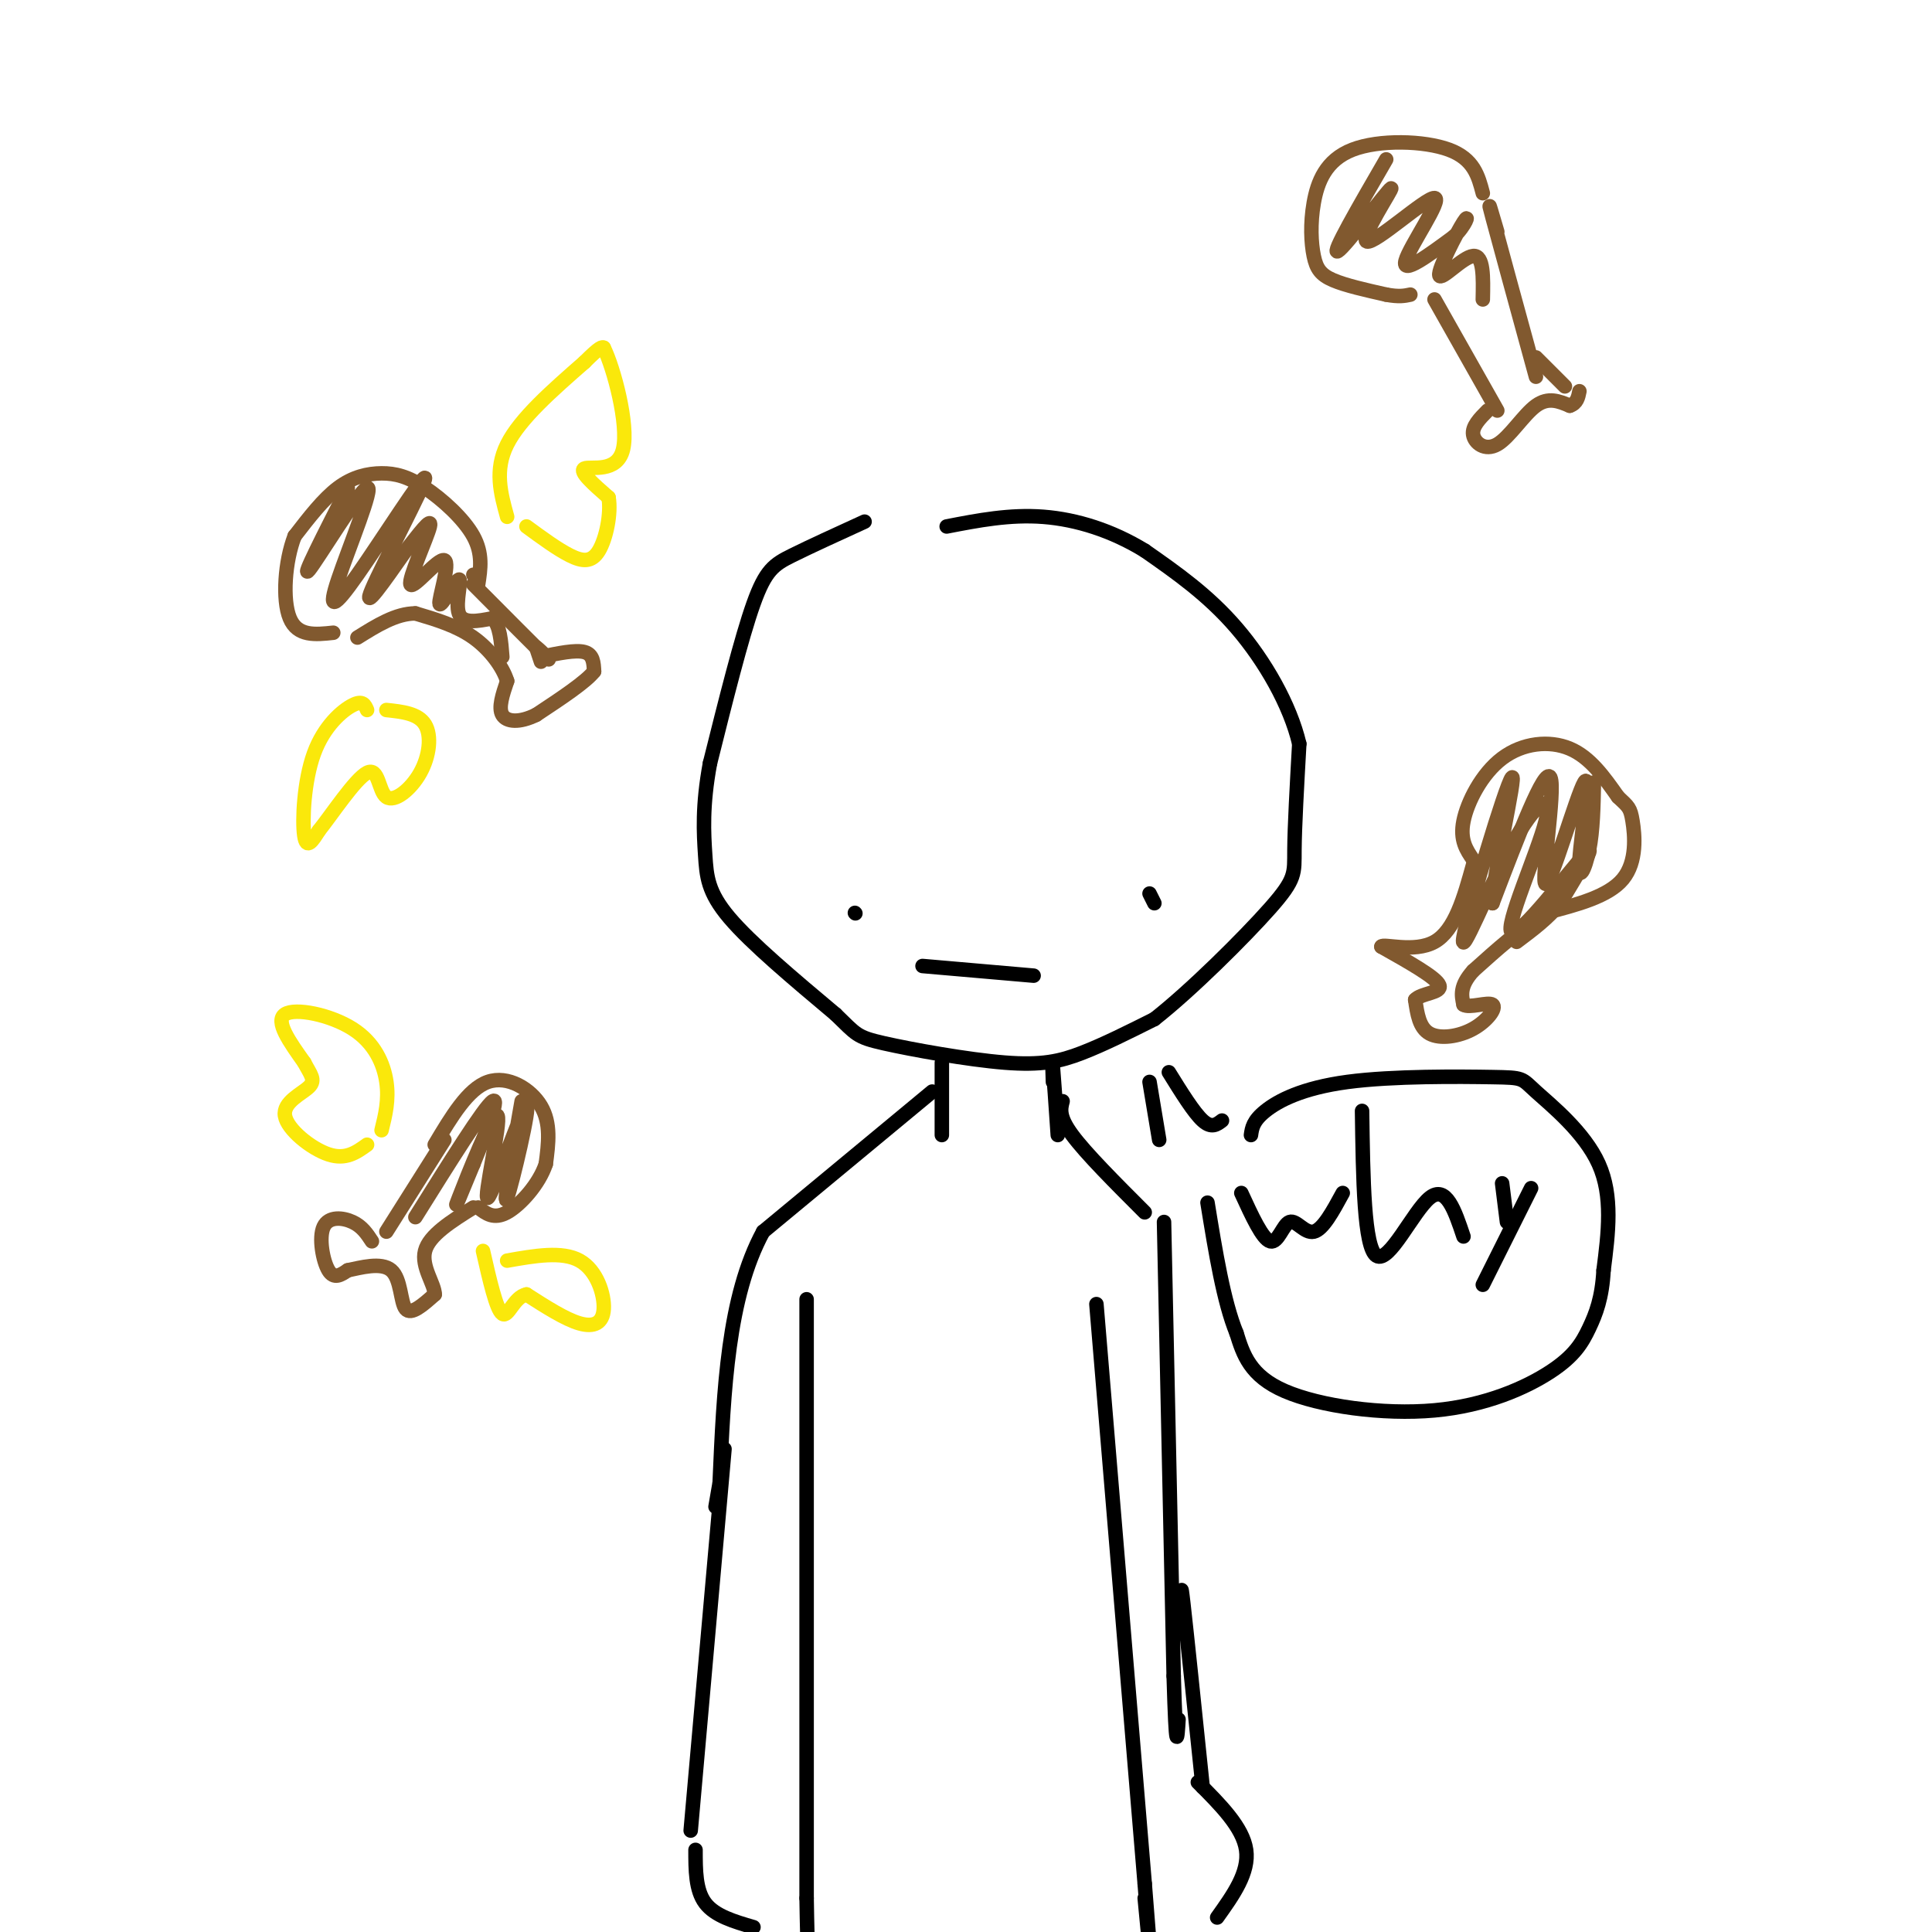 <svg viewBox='0 0 400 400' version='1.1' xmlns='http://www.w3.org/2000/svg' xmlns:xlink='http://www.w3.org/1999/xlink'><g fill='none' stroke='#000000' stroke-width='3' stroke-linecap='round' stroke-linejoin='round'><path d='M179,108c-5.644,2.578 -11.289,5.156 -15,7c-3.711,1.844 -5.489,2.956 -8,10c-2.511,7.044 -5.756,20.022 -9,33'/><path d='M147,158c-1.655,8.869 -1.292,14.542 -1,19c0.292,4.458 0.512,7.702 5,13c4.488,5.298 13.244,12.649 22,20'/><path d='M173,210c4.360,4.201 4.262,4.703 10,6c5.738,1.297 17.314,3.388 25,4c7.686,0.612 11.482,-0.254 16,-2c4.518,-1.746 9.759,-4.373 15,-7'/><path d='M239,211c7.464,-5.833 18.625,-16.917 24,-23c5.375,-6.083 4.964,-7.167 5,-12c0.036,-4.833 0.518,-13.417 1,-22'/><path d='M269,154c-1.889,-8.044 -7.111,-17.156 -13,-24c-5.889,-6.844 -12.444,-11.422 -19,-16'/><path d='M237,114c-6.733,-4.133 -14.067,-6.467 -21,-7c-6.933,-0.533 -13.467,0.733 -20,2'/><path d='M218,224c-0.083,-2.417 -0.167,-4.833 0,-3c0.167,1.833 0.583,7.917 1,14'/><path d='M195,220c0.000,0.000 0.000,15.000 0,15'/><path d='M193,226c0.000,0.000 -35.000,29.000 -35,29'/><path d='M158,255c-7.333,13.500 -8.167,32.750 -9,52'/><path d='M149,307c-1.500,8.667 -0.750,4.333 0,0'/><path d='M220,228c-0.417,1.583 -0.833,3.167 2,7c2.833,3.833 8.917,9.917 15,16'/><path d='M241,253c0.000,0.000 2.000,94.000 2,94'/><path d='M243,347c0.500,17.167 0.750,13.083 1,9'/><path d='M150,300c0.000,0.000 -7.000,79.000 -7,79'/><path d='M167,269c0.000,0.000 0.000,124.000 0,124'/><path d='M167,393c0.333,22.833 1.167,17.917 2,13'/><path d='M227,270c0.000,0.000 10.000,120.000 10,120'/><path d='M237,390c1.667,20.500 0.833,11.750 0,3'/><path d='M245,335c-0.333,-4.417 -0.667,-8.833 0,-3c0.667,5.833 2.333,21.917 4,38'/><path d='M248,369c4.667,4.667 9.333,9.333 10,14c0.667,4.667 -2.667,9.333 -6,14'/><path d='M144,383c0.000,4.167 0.000,8.333 2,11c2.000,2.667 6.000,3.833 10,5'/><path d='M238,185c0.000,0.000 1.000,2.000 1,2'/><path d='M177,189c0.000,0.000 0.100,0.100 0.1,0.1'/><path d='M191,200c0.000,0.000 23.000,2.000 23,2'/></g>
<g fill='none' stroke='#81592f' stroke-width='3' stroke-linecap='round' stroke-linejoin='round'><path d='M112,137c0.000,0.000 -1.000,-3.000 -1,-3'/><path d='M111,134c0.956,0.644 3.844,3.756 2,2c-1.844,-1.756 -8.422,-8.378 -15,-15'/><path d='M98,119c0.000,0.000 0.100,0.100 0.1,0.1'/><path d='M99,121c0.494,-3.193 0.989,-6.386 -1,-10c-1.989,-3.614 -6.461,-7.649 -10,-10c-3.539,-2.351 -6.145,-3.018 -9,-3c-2.855,0.018 -5.959,0.719 -9,3c-3.041,2.281 -6.021,6.140 -9,10'/><path d='M61,111c-2.022,5.200 -2.578,13.200 -1,17c1.578,3.800 5.289,3.400 9,3'/><path d='M112,136c3.583,-0.750 7.167,-1.500 9,-1c1.833,0.500 1.917,2.250 2,4'/><path d='M123,139c-1.667,2.167 -6.833,5.583 -12,9'/><path d='M111,148c-3.467,1.711 -6.133,1.489 -7,0c-0.867,-1.489 0.067,-4.244 1,-7'/><path d='M105,141c-0.867,-2.867 -3.533,-6.533 -7,-9c-3.467,-2.467 -7.733,-3.733 -12,-5'/><path d='M86,127c-4.000,0.000 -8.000,2.500 -12,5'/><path d='M305,178c-1.393,-2.030 -2.786,-4.060 -2,-8c0.786,-3.940 3.750,-9.792 8,-13c4.250,-3.208 9.786,-3.774 14,-2c4.214,1.774 7.107,5.887 10,10'/><path d='M335,165c2.155,2.048 2.542,2.167 3,5c0.458,2.833 0.988,8.381 -2,12c-2.988,3.619 -9.494,5.310 -16,7'/><path d='M320,189c-5.167,3.167 -10.083,7.583 -15,12'/><path d='M305,201c-2.833,3.167 -2.417,5.083 -2,7'/><path d='M303,208c1.158,0.818 5.053,-0.636 6,0c0.947,0.636 -1.053,3.364 -4,5c-2.947,1.636 -6.842,2.182 -9,1c-2.158,-1.182 -2.579,-4.091 -3,-7'/><path d='M293,207c1.178,-1.400 5.622,-1.400 5,-3c-0.622,-1.600 -6.311,-4.800 -12,-8'/><path d='M286,196c0.222,-0.756 6.778,1.356 11,-1c4.222,-2.356 6.111,-9.178 8,-16'/><path d='M307,40c-0.932,-3.550 -1.865,-7.100 -7,-9c-5.135,-1.900 -14.473,-2.150 -20,0c-5.527,2.150 -7.244,6.700 -8,11c-0.756,4.300 -0.550,8.350 0,11c0.550,2.650 1.443,3.900 4,5c2.557,1.100 6.779,2.050 11,3'/><path d='M287,61c2.667,0.500 3.833,0.250 5,0'/><path d='M297,62c0.000,0.000 13.000,23.000 13,23'/><path d='M308,85c-1.637,1.649 -3.274,3.298 -3,5c0.274,1.702 2.458,3.458 5,2c2.542,-1.458 5.440,-6.131 8,-8c2.560,-1.869 4.780,-0.935 7,0'/><path d='M325,84c1.500,-0.500 1.750,-1.750 2,-3'/><path d='M310,48c-1.167,-4.000 -2.333,-8.000 -1,-3c1.333,5.000 5.167,19.000 9,33'/><path d='M318,74c0.000,0.000 6.000,6.000 6,6'/><path d='M90,237c3.444,-5.778 6.889,-11.556 11,-13c4.111,-1.444 8.889,1.444 11,5c2.111,3.556 1.556,7.778 1,12'/><path d='M113,241c-1.356,4.133 -5.244,8.467 -8,10c-2.756,1.533 -4.378,0.267 -6,-1'/><path d='M92,236c0.000,0.000 -12.000,19.000 -12,19'/><path d='M77,257c-1.006,-1.536 -2.012,-3.071 -4,-4c-1.988,-0.929 -4.958,-1.250 -6,1c-1.042,2.250 -0.155,7.071 1,9c1.155,1.929 2.577,0.964 4,0'/><path d='M72,263c2.548,-0.512 6.917,-1.792 9,0c2.083,1.792 1.881,6.655 3,8c1.119,1.345 3.560,-0.827 6,-3'/><path d='M90,268c0.044,-2.067 -2.844,-5.733 -2,-9c0.844,-3.267 5.422,-6.133 10,-9'/><path d='M72,101c-4.917,9.637 -9.834,19.275 -8,17c1.834,-2.275 10.420,-16.461 12,-17c1.580,-0.539 -3.847,12.571 -6,19c-2.153,6.429 -1.031,6.177 4,-1c5.031,-7.177 13.970,-21.278 14,-20c0.030,1.278 -8.849,17.937 -11,23c-2.151,5.063 2.424,-1.468 7,-8'/><path d='M84,114c2.581,-3.227 5.535,-7.294 5,-5c-0.535,2.294 -4.559,10.948 -4,12c0.559,1.052 5.699,-5.500 7,-5c1.301,0.500 -1.239,8.052 -1,9c0.239,0.948 3.257,-4.706 4,-5c0.743,-0.294 -0.788,4.773 0,7c0.788,2.227 3.894,1.613 7,1'/><path d='M102,128c1.500,1.500 1.750,4.750 2,8'/><path d='M287,33c-5.755,9.939 -11.509,19.879 -10,19c1.509,-0.879 10.283,-12.575 11,-13c0.717,-0.425 -6.622,10.422 -5,11c1.622,0.578 12.206,-9.114 14,-9c1.794,0.114 -5.202,10.032 -6,13c-0.798,2.968 4.601,-1.016 10,-5'/><path d='M301,49c2.408,-2.212 3.429,-5.242 2,-3c-1.429,2.242 -5.308,9.758 -5,11c0.308,1.242 4.802,-3.788 7,-4c2.198,-0.212 2.099,4.394 2,9'/><path d='M108,228c-1.998,11.359 -3.997,22.717 -3,20c0.997,-2.717 4.988,-19.510 4,-19c-0.988,0.510 -6.956,18.322 -8,19c-1.044,0.678 2.834,-15.779 2,-17c-0.834,-1.221 -6.381,12.794 -8,17c-1.619,4.206 0.691,-1.397 3,-7'/><path d='M98,241c2.067,-5.044 5.733,-14.156 4,-13c-1.733,1.156 -8.867,12.578 -16,24'/><path d='M330,162c-0.094,4.976 -0.187,9.953 -1,14c-0.813,4.047 -2.345,7.165 -2,2c0.345,-5.165 2.567,-18.611 1,-16c-1.567,2.611 -6.922,21.280 -8,21c-1.078,-0.280 2.121,-19.509 1,-22c-1.121,-2.491 -6.560,11.754 -12,26'/><path d='M309,187c-0.224,-4.124 5.214,-27.435 4,-26c-1.214,1.435 -9.082,27.616 -10,33c-0.918,5.384 5.113,-10.030 10,-19c4.887,-8.970 8.629,-11.497 7,-5c-1.629,6.497 -8.631,22.018 -7,23c1.631,0.982 11.895,-12.577 15,-16c3.105,-3.423 -0.947,3.288 -5,10'/><path d='M323,187c-2.333,3.000 -5.667,5.500 -9,8'/></g>
<g fill='none' stroke='#000000' stroke-width='3' stroke-linecap='round' stroke-linejoin='round'><path d='M238,224c0.000,0.000 2.000,12.000 2,12'/><path d='M242,222c2.583,4.167 5.167,8.333 7,10c1.833,1.667 2.917,0.833 4,0'/><path d='M257,247c2.196,4.786 4.393,9.571 6,10c1.607,0.429 2.625,-3.500 4,-4c1.375,-0.500 3.107,2.429 5,2c1.893,-0.429 3.946,-4.214 6,-8'/><path d='M282,230c0.200,14.178 0.400,28.356 3,30c2.600,1.644 7.600,-9.244 11,-12c3.400,-2.756 5.200,2.622 7,8'/><path d='M317,246c0.000,0.000 -10.000,20.000 -10,20'/><path d='M311,245c0.000,0.000 1.000,8.000 1,8'/><path d='M259,235c0.207,-1.466 0.415,-2.932 3,-5c2.585,-2.068 7.549,-4.739 17,-6c9.451,-1.261 23.389,-1.111 30,-1c6.611,0.111 5.895,0.184 9,3c3.105,2.816 10.030,8.376 13,15c2.970,6.624 1.985,14.312 1,22'/><path d='M332,263c-0.305,5.712 -1.568,8.992 -3,12c-1.432,3.008 -3.033,5.744 -8,9c-4.967,3.256 -13.299,7.030 -24,8c-10.701,0.970 -23.772,-0.866 -31,-4c-7.228,-3.134 -8.614,-7.567 -10,-12'/><path d='M256,276c-2.667,-6.500 -4.333,-16.750 -6,-27'/></g>
<g fill='none' stroke='#fae80b' stroke-width='3' stroke-linecap='round' stroke-linejoin='round'><path d='M105,107c-1.333,-4.833 -2.667,-9.667 0,-15c2.667,-5.333 9.333,-11.167 16,-17'/><path d='M121,75c3.333,-3.333 3.667,-3.167 4,-3'/><path d='M125,72c2.060,4.119 5.208,15.917 4,21c-1.208,5.083 -6.774,3.452 -8,4c-1.226,0.548 1.887,3.274 5,6'/><path d='M126,103c0.571,3.286 -0.500,8.500 -2,11c-1.500,2.500 -3.429,2.286 -6,1c-2.571,-1.286 -5.786,-3.643 -9,-6'/><path d='M76,147c-0.440,-1.042 -0.881,-2.083 -3,-1c-2.119,1.083 -5.917,4.292 -8,10c-2.083,5.708 -2.452,13.917 -2,17c0.452,3.083 1.726,1.042 3,-1'/><path d='M66,172c2.589,-3.217 7.561,-10.760 10,-12c2.439,-1.240 2.344,3.822 4,5c1.656,1.178 5.061,-1.529 7,-5c1.939,-3.471 2.411,-7.706 1,-10c-1.411,-2.294 -4.706,-2.647 -8,-3'/><path d='M79,234c0.774,-3.131 1.548,-6.262 1,-10c-0.548,-3.738 -2.417,-8.083 -7,-11c-4.583,-2.917 -11.881,-4.405 -14,-3c-2.119,1.405 0.940,5.702 4,10'/><path d='M63,220c1.266,2.450 2.432,3.574 1,5c-1.432,1.426 -5.463,3.153 -5,6c0.463,2.847 5.418,6.813 9,8c3.582,1.187 5.791,-0.407 8,-2'/><path d='M105,261c5.690,-1.006 11.381,-2.012 15,0c3.619,2.012 5.167,7.042 5,10c-0.167,2.958 -2.048,3.845 -5,3c-2.952,-0.845 -6.976,-3.423 -11,-6'/><path d='M109,268c-2.644,0.533 -3.756,4.867 -5,4c-1.244,-0.867 -2.622,-6.933 -4,-13'/></g>
</svg>
